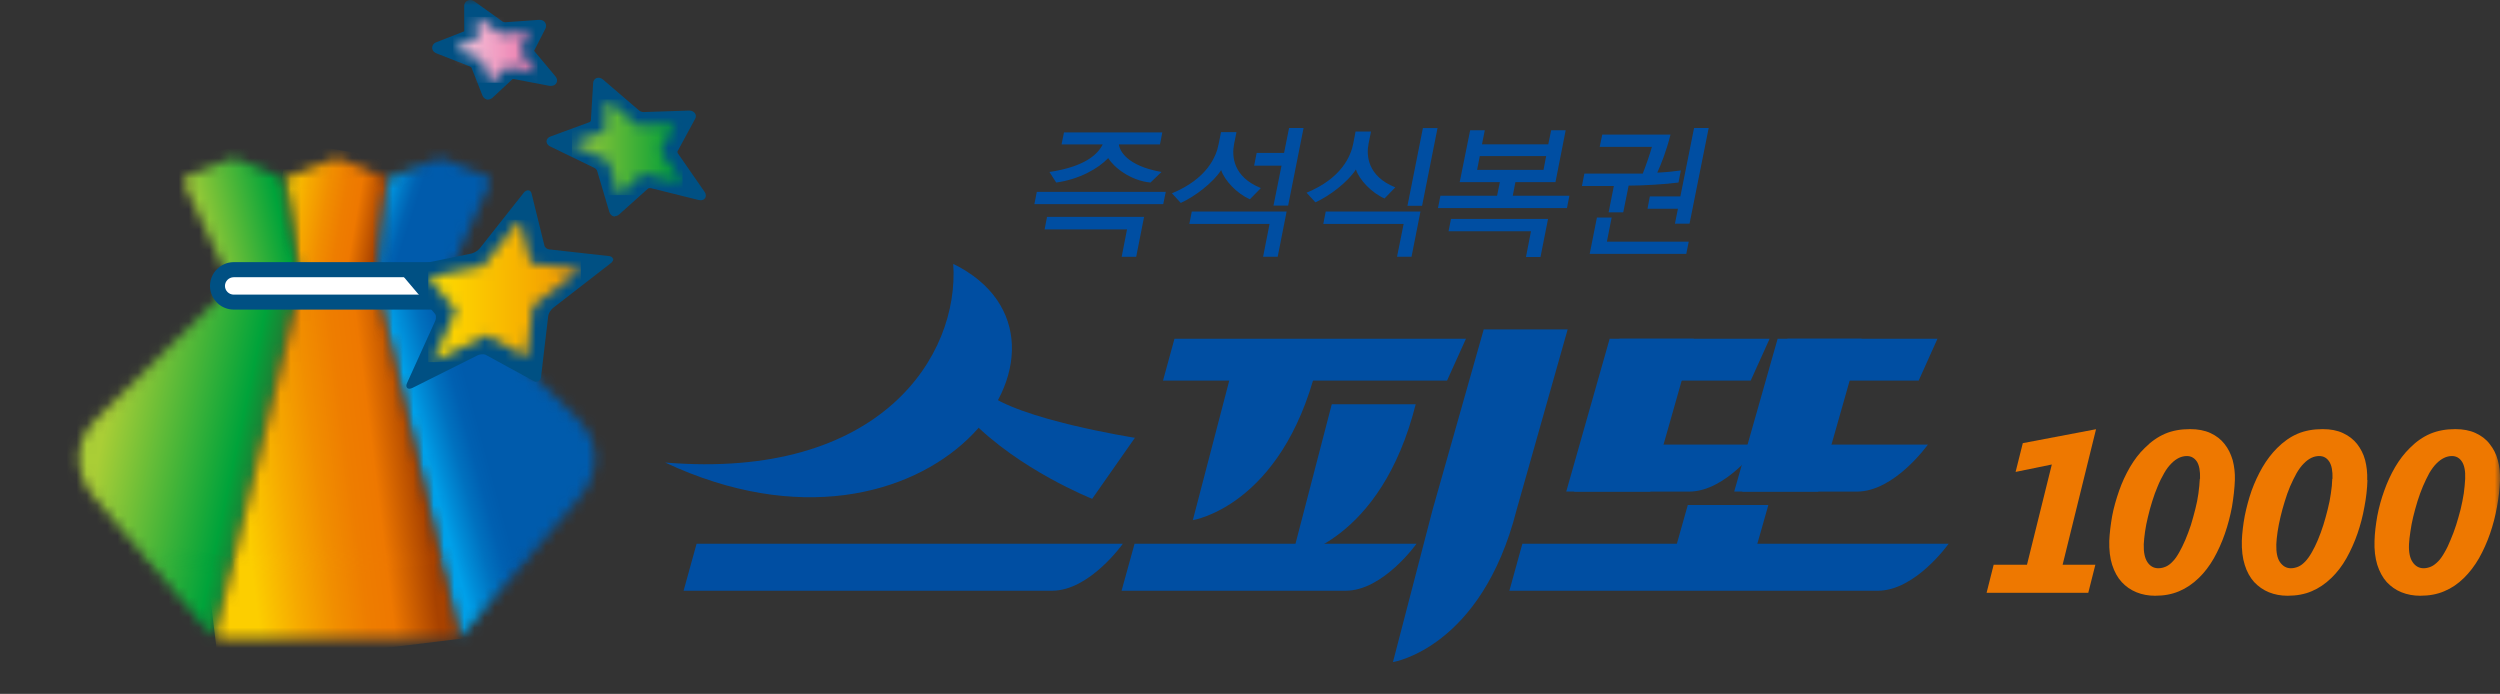 <svg width="245" height="68" viewBox="0 0 245 68" fill="none" xmlns="http://www.w3.org/2000/svg">
<rect x="0" y="0" width="245" height="68" fill="#333333" stroke="none"/>
<g clip-path="url(#clip0_16_104)">
<mask id="mask0_16_104" style="mask-type:luminance" maskUnits="userSpaceOnUse" x="0" y="0" width="245" height="68">
<path d="M245 0H0V68H245V0Z" fill="white"/>
</mask>
<g mask="url(#mask0_16_104)">
<mask id="mask1_16_104" style="mask-type:luminance" maskUnits="userSpaceOnUse" x="27" y="15" width="12" height="13">
<path d="M32.546 15.628L30.487 16.458L28.44 17.3L27.962 17.493L29.407 27.852H36.846L38.097 17.493L37.608 17.3L35.561 16.458L33.502 15.628C33.377 15.583 33.194 15.549 33.024 15.549C32.853 15.549 32.671 15.571 32.546 15.628Z" fill="white"/>
</mask>
<g mask="url(#mask1_16_104)">
<path d="M28.256 13.821L25.858 27.473L37.79 29.568L40.189 15.915L28.256 13.821Z" fill="url(#paint0_linear_16_104)"/>
</g>
<mask id="mask2_16_104" style="mask-type:luminance" maskUnits="userSpaceOnUse" x="17" y="15" width="13" height="13">
<path d="M22.41 15.628L20.363 16.458L18.304 17.3C18.042 17.402 17.928 17.709 18.042 17.959L22.672 27.852H29.395L27.95 17.493L27.473 17.3L25.413 16.458L23.354 15.628C23.229 15.583 23.059 15.549 22.877 15.549C22.695 15.549 22.524 15.571 22.399 15.628" fill="white"/>
</mask>
<g mask="url(#mask2_16_104)">
<path d="M28.852 13.111L15.308 16.137L18.472 30.286L32.016 27.26L28.852 13.111Z" fill="url(#paint1_linear_16_104)"/>
</g>
<mask id="mask3_16_104" style="mask-type:luminance" maskUnits="userSpaceOnUse" x="36" y="15" width="13" height="13">
<path d="M42.682 15.628L40.623 16.458L38.575 17.3L38.097 17.493L36.846 27.852H43.569L48.017 17.971C48.131 17.721 48.017 17.402 47.755 17.3L45.685 16.458L43.649 15.628C43.512 15.583 43.33 15.549 43.16 15.549C42.989 15.549 42.807 15.571 42.682 15.628Z" fill="white"/>
</mask>
<g mask="url(#mask3_16_104)">
<path d="M37.936 12.201L33.198 26.648L47.046 31.186L51.783 16.738L37.936 12.201Z" fill="url(#paint2_linear_16_104)"/>
</g>
<mask id="mask4_16_104" style="mask-type:luminance" maskUnits="userSpaceOnUse" x="7" y="28" width="23" height="35">
<path d="M22.501 28.175L9.453 41.047C6.916 43.492 7.417 46.801 9.453 49.007L20.363 61.834C20.533 62.039 20.818 62.232 21.102 62.369L29.395 28.596V28.186H22.501V28.175Z" fill="white"/>
</mask>
<g mask="url(#mask4_16_104)">
<path d="M7.886 23.644L0.002 60.913L28.438 66.924L36.322 29.655L7.886 23.644Z" fill="url(#paint3_linear_16_104)"/>
</g>
<mask id="mask5_16_104" style="mask-type:luminance" maskUnits="userSpaceOnUse" x="36" y="28" width="23" height="35">
<path d="M36.926 28.177L44.957 62.359C45.242 62.223 45.514 62.029 45.685 61.825L56.594 48.998C58.631 46.803 59.12 43.483 56.594 41.038L43.535 28.166H36.914L36.926 28.177Z" fill="white"/>
</mask>
<g mask="url(#mask5_16_104)">
<path d="M57.591 22.536L28.235 30.547L38.464 67.998L67.819 59.987L57.591 22.536Z" fill="url(#paint4_linear_16_104)"/>
</g>
<mask id="mask6_16_104" style="mask-type:luminance" maskUnits="userSpaceOnUse" x="21" y="28" width="24" height="35">
<path d="M29.486 28.175L21.102 62.369C21.421 62.528 21.773 62.619 22.08 62.619H43.979C44.263 62.619 44.627 62.528 44.957 62.357L36.926 28.175H29.486Z" fill="white"/>
</mask>
<g mask="url(#mask6_16_104)">
<path d="M44.604 25.275L16.92 28.688L21.463 65.513L49.147 62.1L44.604 25.275Z" fill="url(#paint5_linear_16_104)"/>
</g>
<path d="M46.982 26.43H22.911C22.035 26.43 21.318 27.146 21.318 28.01C21.318 28.875 22.035 29.591 22.911 29.591H46.982" fill="white"/>
<path d="M46.982 30.341H22.911C21.625 30.341 20.579 29.294 20.579 28.021C20.579 26.747 21.625 25.69 22.911 25.69H46.982V27.168H22.911C22.433 27.168 22.046 27.555 22.046 28.021C22.046 28.487 22.433 28.874 22.911 28.874H46.982V30.341Z" fill="#005083"/>
<mask id="mask7_16_104" style="mask-type:luminance" maskUnits="userSpaceOnUse" x="14" y="54" width="9" height="2">
<path d="M14.334 54.728L14.709 55.183H22.854L22.979 54.728H14.334Z" fill="white"/>
</mask>
<g mask="url(#mask7_16_104)">
<path d="M14.701 52.984L14.239 55.164L22.597 56.933L23.059 54.752L14.701 52.984Z" fill="url(#paint6_linear_16_104)"/>
</g>
<mask id="mask8_16_104" style="mask-type:luminance" maskUnits="userSpaceOnUse" x="43" y="54" width="9" height="2">
<path d="M43.16 54.728L43.274 55.183H51.35L51.726 54.728H43.16Z" fill="white"/>
</mask>
<g mask="url(#mask8_16_104)">
<path d="M51.129 52.559L43.041 54.766L43.748 57.355L51.836 55.148L51.129 52.559Z" fill="url(#paint7_linear_16_104)"/>
</g>
<mask id="mask9_16_104" style="mask-type:luminance" maskUnits="userSpaceOnUse" x="22" y="54" width="22" height="2">
<path d="M22.979 54.728L22.877 55.183H43.273L43.16 54.728H22.979Z" fill="white"/>
</mask>
<g mask="url(#mask9_16_104)">
<path d="M42.956 52.264L22.815 54.747L23.174 57.659L43.316 55.176L42.956 52.264Z" fill="url(#paint8_linear_16_104)"/>
</g>
<path d="M47.869 9.769C47.607 9.769 47.38 9.61 47.278 9.359L46.197 6.608C46.197 6.608 46.129 6.551 46.083 6.528L42.784 5.232C42.374 5.072 42.352 4.765 42.352 4.674C42.352 4.493 42.454 4.265 42.727 4.151L45.492 3.071V0.569C45.492 0.092 46.049 -0.181 46.493 0.137L49.257 2.116C49.257 2.116 49.416 2.184 49.473 2.184L52.818 1.945C53.136 1.923 53.318 2.048 53.432 2.23C53.534 2.4 53.546 2.616 53.455 2.798L52.34 4.981L54.433 7.483C54.592 7.665 54.638 7.904 54.547 8.097C54.456 8.302 54.251 8.416 54.023 8.416H53.864L50.349 7.745C50.281 7.745 50.258 7.745 50.235 7.745L48.267 9.575C48.153 9.689 47.994 9.746 47.846 9.746" fill="#005083"/>
<mask id="mask10_16_104" style="mask-type:luminance" maskUnits="userSpaceOnUse" x="44" y="1" width="9" height="8">
<path d="M46.777 3.811L44.422 4.732L47.175 5.824L48.062 8.11L49.735 6.563L52.67 7.109L50.918 5.005L51.873 3.118L49.086 3.322L46.777 1.651V3.811Z" fill="white"/>
</mask>
<g mask="url(#mask10_16_104)">
<path d="M52.67 1.651H44.422V8.11H52.67V1.651Z" fill="url(#paint9_linear_16_104)"/>
</g>
<path d="M60.269 21.217C60.007 21.217 59.791 21.035 59.711 20.762L58.517 16.737C58.494 16.669 58.369 16.509 58.244 16.452L53.955 14.371C53.591 14.201 53.557 13.939 53.557 13.837C53.58 13.632 53.716 13.462 53.932 13.382L57.8 11.961C57.8 11.961 57.891 11.87 57.903 11.847L58.13 8.117C58.164 7.651 58.676 7.446 59.086 7.788L62.612 10.812C62.703 10.903 62.919 10.983 63.044 10.983L67.538 10.835C67.799 10.835 68.004 10.949 68.118 11.119C68.22 11.278 68.22 11.472 68.118 11.654L66.389 14.849C66.389 14.849 66.389 14.986 66.434 15.031L69.051 18.806C69.233 19.068 69.165 19.284 69.119 19.375C69.005 19.591 68.766 19.671 68.471 19.602L63.806 18.442C63.715 18.42 63.545 18.442 63.511 18.477L60.667 21.024C60.553 21.126 60.416 21.183 60.269 21.183" fill="#005083"/>
<mask id="mask11_16_104" style="mask-type:luminance" maskUnits="userSpaceOnUse" x="56" y="9" width="11" height="11">
<path d="M59.268 12.87L56.048 14.041L59.632 15.781L60.633 19.124L62.999 16.997L66.89 17.953L64.728 14.826L66.15 12.165L62.407 12.278L59.45 9.743L59.268 12.87Z" fill="white"/>
</mask>
<g mask="url(#mask11_16_104)">
<path d="M66.89 9.743H56.048V19.124H66.89V9.743Z" fill="url(#paint10_linear_16_104)"/>
</g>
<path d="M60.064 25.349C60.041 25.27 59.962 25.133 59.712 25.099L53.819 24.44C53.603 24.417 53.387 24.246 53.352 24.064L52.09 18.947C51.999 18.584 51.601 18.538 51.316 18.902L47.028 24.326C46.845 24.565 46.459 24.792 46.186 24.849L39.724 26.18C39.497 26.225 39.326 26.35 39.281 26.509C39.235 26.634 39.258 26.782 39.372 26.907L42.636 30.762C42.739 30.876 42.762 31.194 42.659 31.433L39.884 37.551C39.804 37.733 39.804 37.869 39.872 37.971C39.918 38.051 40.009 38.096 40.123 38.096C40.214 38.096 40.304 38.062 40.418 38.017L46.8 34.822C47.039 34.708 47.414 34.685 47.585 34.765L52.306 37.346C52.624 37.528 52.966 37.323 53.023 36.937L53.728 30.933C53.762 30.705 53.989 30.341 54.206 30.171L59.825 25.816C60.11 25.611 60.11 25.418 60.087 25.327" fill="#005083"/>
<mask id="mask12_16_104" style="mask-type:luminance" maskUnits="userSpaceOnUse" x="41" y="21" width="16" height="15">
<path d="M47.346 26.072L41.965 27.186L44.684 30.416L42.375 35.498L47.699 32.838L51.623 34.987L52.215 29.995L56.924 26.367L52.01 25.822L50.952 21.535L47.346 26.072Z" fill="white"/>
</mask>
<g mask="url(#mask12_16_104)">
<path d="M56.924 21.535H41.965V35.487H56.924V21.535Z" fill="url(#paint11_linear_16_104)"/>
</g>
<path d="M93.418 25.86C94.032 34.821 86.342 47.079 65.183 45.328C91.313 57.575 108.786 33.4 93.418 25.86Z" fill="#004EA2"/>
<path d="M95.079 41.106C99.856 46.053 107.034 48.884 107.034 48.884L111.221 42.903C111.221 42.903 99.708 41.106 96.569 38.411" fill="#004EA2"/>
<path d="M68.266 53.286L66.992 57.892H103.099C106.784 57.892 110.038 53.286 110.038 53.286H68.266Z" fill="#004EA2"/>
<path d="M149.193 53.286L147.919 57.892H184.026C187.711 57.892 190.965 53.286 190.965 53.286H149.182H149.193Z" fill="#004EA2"/>
<path d="M111.187 53.286L109.913 57.892H131.879C135.542 57.892 138.818 53.286 138.818 53.286H111.198H111.187Z" fill="#004EA2"/>
<path d="M171.99 43.572L170.728 48.177H181.978C185.664 48.177 188.929 43.572 188.929 43.572H171.99Z" fill="#004EA2"/>
<path d="M115.1 33.194L113.974 37.299H141.81L143.665 33.194H115.1Z" fill="#004EA2"/>
<path d="M175.175 33.194L174.038 37.299H188.03L189.873 33.194H175.175Z" fill="#004EA2"/>
<path d="M120.8 36.02L116.897 50.974C116.897 50.974 125.577 49.632 129.024 36.02" fill="#004EA2"/>
<path d="M130.514 39.616L126.624 54.569C126.624 54.569 135.303 53.227 138.739 39.616H130.514Z" fill="#004EA2"/>
<path d="M140.4 49.931L136.509 64.884C136.509 64.884 145.189 63.531 148.636 49.931L153.63 32.283H145.405L140.4 49.931Z" fill="#004EA2"/>
<path d="M174.209 33.194L169.954 48.169H178.179L182.433 33.194H174.209Z" fill="#004EA2"/>
<path d="M155.541 43.572L154.267 48.177H165.529C169.214 48.177 172.468 43.572 172.468 43.572H155.541Z" fill="#004EA2"/>
<path d="M158.726 33.194L157.589 37.299H171.569L173.424 33.194H158.726Z" fill="#004EA2"/>
<path d="M157.748 33.194L153.493 48.169H161.718L165.973 33.194H157.748Z" fill="#004EA2"/>
<path d="M173.298 49.492H165.404L163.845 55.018H171.728L173.298 49.492Z" fill="#004EA2"/>
<path d="M101.37 20.005L101.608 18.8H114.247L113.997 20.005H101.37ZM113.826 16.855L112.745 17.89C110.766 17.697 109.151 16.389 108.605 15.491C107.672 16.491 105.795 17.572 103.508 17.89L102.848 16.855C106.375 16.321 107.592 15.104 108.07 14.149H104.031L104.27 12.978H113.906L113.678 14.149H109.651C109.708 14.74 110.402 16.253 113.837 16.855M109.924 25.168L110.447 22.484H102.37L102.609 21.256H112.119L111.346 25.168H109.913H109.924Z" fill="#004EA2"/>
<path d="M122.483 19.523C121.22 18.977 120.003 17.681 119.673 16.669C118.888 17.897 117.079 19.273 115.714 19.887L114.85 18.943C118.296 17.522 119.195 15.339 119.423 14.133L119.662 12.951H121.175L120.936 14.133C120.719 15.282 120.81 17.317 123.563 18.432L122.494 19.523H122.483ZM123.78 25.175L124.417 21.945H116.556L116.795 20.729H126.089L125.213 25.163H123.78V25.175ZM124.803 20.149L125.588 16.237H122.904L123.154 14.986H125.839L126.328 12.541H127.75L126.237 20.149H124.815H124.803Z" fill="#004EA2"/>
<path d="M135.69 19.453C134.427 18.907 133.21 17.622 132.88 16.61C132.084 17.838 130.287 19.214 128.91 19.828L128.045 18.885C131.492 17.463 132.38 15.28 132.619 14.075L132.846 12.892H134.359L134.12 14.075C133.893 15.212 133.995 17.259 136.737 18.361L135.679 19.453H135.69ZM136.907 25.173L137.556 21.943H129.684L129.923 20.727H139.205L138.329 25.162H136.907V25.173ZM137.931 20.169L139.444 12.551H140.877L139.364 20.169H137.931Z" fill="#004EA2"/>
<path d="M140.923 20.388L141.162 19.182H146.713L146.986 17.852H143.05L144.074 12.769H145.508L145.234 14.145H151.73L152.014 12.769H153.436L152.435 17.852H148.511L148.249 19.182H153.801L153.562 20.388H140.923ZM149.546 25.186L150.035 22.662H141.958L142.197 21.457H151.707L150.968 25.186H149.546ZM151.514 15.293H145.018L144.757 16.647H151.264L151.525 15.293H151.514Z" fill="#004EA2"/>
<path d="M159.602 18.204L159.079 20.808H157.645L158.157 18.227H155.029L155.268 17.01H160.99C161.217 16.453 161.672 15.179 161.888 14.395H156.769L157.02 13.189H163.709C163.288 14.884 162.742 16.191 162.412 16.919C163.219 16.885 164.209 16.783 164.721 16.703L164.494 17.886C163.299 18.056 160.91 18.193 159.591 18.193M155.791 24.879L156.497 21.32H157.941L157.475 23.685H165.495L165.256 24.879H155.791ZM164.141 21.934L164.437 20.456H161.456L161.684 19.25H164.676L166.018 12.541H167.451L165.574 21.922H164.141V21.934Z" fill="#004EA2"/>
<path d="M194.685 58.097L195.379 55.345H198.644L201.078 45.52L197.529 46.248L198.234 43.428L205.412 42.063L202.136 55.345H205.344L204.65 58.097H194.685Z" fill="#EE7800"/>
<path d="M219.018 47.057C218.984 47.899 218.881 48.775 218.733 49.673C218.562 50.571 218.335 51.447 218.039 52.3C217.744 53.153 217.379 53.96 216.959 54.711C216.526 55.461 216.037 56.109 215.48 56.644C214.877 57.224 214.24 57.656 213.557 57.94C212.863 58.236 212.09 58.383 211.203 58.383C210.543 58.383 209.928 58.27 209.371 58.042C208.814 57.815 208.324 57.474 207.926 57.041C207.517 56.598 207.21 56.029 206.993 55.359C206.777 54.688 206.686 53.892 206.709 52.993C206.743 52.22 206.846 51.401 206.993 50.56C207.153 49.718 207.392 48.9 207.676 48.081C207.96 47.274 208.313 46.512 208.734 45.784C209.155 45.068 209.621 44.442 210.179 43.908C210.793 43.282 211.464 42.816 212.169 42.509C212.886 42.202 213.705 42.054 214.626 42.054C215.389 42.054 216.06 42.179 216.629 42.441C217.186 42.702 217.653 43.055 218.005 43.51C218.369 43.965 218.62 44.488 218.801 45.09C218.961 45.704 219.04 46.352 219.018 47.046M215.605 46.91C215.628 46.159 215.525 45.602 215.298 45.238C215.048 44.874 214.729 44.692 214.308 44.692C213.785 44.692 213.273 44.931 212.795 45.42C212.545 45.67 212.306 45.977 212.09 46.364C211.862 46.762 211.646 47.183 211.453 47.66C211.259 48.115 211.077 48.604 210.918 49.127C210.759 49.65 210.611 50.151 210.497 50.662C210.372 51.163 210.281 51.64 210.213 52.106C210.144 52.573 210.11 52.982 210.088 53.346C210.065 54.119 210.19 54.711 210.452 55.097C210.713 55.484 211.066 55.688 211.51 55.688C211.771 55.688 212.01 55.631 212.249 55.529C212.488 55.427 212.727 55.245 212.932 55.017C213.148 54.801 213.352 54.506 213.557 54.142C213.762 53.778 213.967 53.369 214.16 52.914C214.354 52.447 214.536 51.97 214.706 51.458C214.854 50.946 215.013 50.423 215.139 49.9C215.275 49.377 215.377 48.854 215.446 48.354C215.514 47.842 215.559 47.376 215.582 46.932" fill="#EE7800"/>
<path d="M232.009 47.057C231.986 47.899 231.884 48.775 231.713 49.673C231.554 50.571 231.326 51.447 231.031 52.3C230.735 53.153 230.371 53.96 229.95 54.711C229.529 55.461 229.028 56.109 228.471 56.644C227.868 57.224 227.231 57.656 226.549 57.94C225.866 58.236 225.07 58.383 224.182 58.383C223.523 58.383 222.92 58.27 222.351 58.042C221.794 57.815 221.316 57.474 220.906 57.041C220.508 56.598 220.189 56.029 219.985 55.359C219.769 54.688 219.678 53.892 219.7 52.993C219.734 52.22 219.826 51.401 219.985 50.56C220.156 49.718 220.372 48.9 220.656 48.081C220.952 47.274 221.304 46.512 221.725 45.784C222.146 45.068 222.624 44.442 223.159 43.908C223.784 43.282 224.444 42.816 225.161 42.509C225.889 42.202 226.697 42.054 227.618 42.054C228.391 42.054 229.051 42.179 229.609 42.441C230.177 42.702 230.633 43.055 230.996 43.51C231.349 43.965 231.622 44.488 231.781 45.09C231.941 45.704 232.009 46.352 231.986 47.046M228.585 46.91C228.608 46.159 228.505 45.602 228.266 45.238C228.028 44.874 227.709 44.692 227.277 44.692C226.753 44.692 226.253 44.931 225.775 45.42C225.525 45.67 225.297 45.977 225.07 46.364C224.854 46.762 224.638 47.183 224.433 47.66C224.239 48.115 224.069 48.604 223.909 49.127C223.75 49.65 223.602 50.151 223.488 50.662C223.363 51.163 223.284 51.64 223.204 52.106C223.136 52.573 223.09 52.982 223.079 53.346C223.056 54.119 223.17 54.711 223.443 55.097C223.716 55.484 224.069 55.688 224.501 55.688C224.751 55.688 225.001 55.631 225.24 55.529C225.479 55.427 225.707 55.245 225.923 55.017C226.128 54.801 226.344 54.506 226.549 54.142C226.765 53.778 226.958 53.369 227.152 52.914C227.345 52.447 227.527 51.97 227.686 51.458C227.845 50.946 227.993 50.423 228.119 49.9C228.255 49.377 228.357 48.854 228.426 48.354C228.505 47.842 228.551 47.376 228.562 46.932" fill="#EE7800"/>
<path d="M245 47.057C244.966 47.899 244.874 48.775 244.704 49.673C244.544 50.571 244.318 51.447 244.022 52.3C243.726 53.153 243.363 53.96 242.941 54.711C242.509 55.461 242.008 56.109 241.462 56.644C240.871 57.224 240.233 57.656 239.54 57.94C238.857 58.236 238.072 58.383 237.173 58.383C236.525 58.383 235.911 58.27 235.342 58.042C234.773 57.815 234.307 57.474 233.897 57.041C233.499 56.598 233.192 56.029 232.976 55.359C232.771 54.688 232.669 53.892 232.703 52.993C232.726 52.22 232.828 51.401 232.976 50.56C233.135 49.718 233.363 48.9 233.658 48.081C233.943 47.274 234.295 46.512 234.716 45.784C235.137 45.068 235.615 44.442 236.161 43.908C236.775 43.282 237.447 42.816 238.163 42.509C238.891 42.202 239.699 42.054 240.62 42.054C241.371 42.054 242.054 42.179 242.611 42.441C243.181 42.702 243.646 43.055 243.988 43.51C244.352 43.965 244.624 44.488 244.784 45.09C244.954 45.704 245.012 46.352 245 47.046M241.587 46.91C241.621 46.159 241.508 45.602 241.269 45.238C241.03 44.874 240.7 44.692 240.29 44.692C239.767 44.692 239.267 44.931 238.777 45.42C238.527 45.67 238.3 45.977 238.072 46.364C237.856 46.762 237.651 47.183 237.446 47.66C237.253 48.115 237.082 48.604 236.912 49.127C236.752 49.65 236.616 50.151 236.491 50.662C236.377 51.163 236.275 51.64 236.218 52.106C236.138 52.573 236.104 52.982 236.081 53.346C236.047 54.119 236.172 54.711 236.445 55.097C236.707 55.484 237.071 55.688 237.515 55.688C237.765 55.688 238.004 55.631 238.243 55.529C238.482 55.427 238.709 55.245 238.937 55.017C239.153 54.801 239.357 54.506 239.562 54.142C239.779 53.778 239.972 53.369 240.154 52.914C240.359 52.447 240.529 51.97 240.7 51.458C240.859 50.946 241.007 50.423 241.144 49.9C241.269 49.377 241.371 48.854 241.451 48.354C241.519 47.842 241.564 47.376 241.587 46.932" fill="#EE7800"/>
</g>
</g>
<defs>
<linearGradient id="paint0_linear_16_104" x1="27.726" y1="19.663" x2="37.328" y2="21.35" gradientUnits="userSpaceOnUse">
<stop stop-color="#FCCE00"/>
<stop offset="0.23" stop-color="#F6A900"/>
<stop offset="0.43" stop-color="#F18E00"/>
<stop offset="0.61" stop-color="#EE7D00"/>
<stop offset="0.75" stop-color="#EE7800"/>
<stop offset="1" stop-color="#A84200"/>
</linearGradient>
<linearGradient id="paint1_linear_16_104" x1="19.471" y1="24.873" x2="29.907" y2="22.539" gradientUnits="userSpaceOnUse">
<stop stop-color="#AACE36"/>
<stop offset="0.8" stop-color="#00A33A"/>
<stop offset="1" stop-color="#306C30"/>
</linearGradient>
<linearGradient id="paint2_linear_16_104" x1="37.509" y1="19.802" x2="45" y2="22.258" gradientUnits="userSpaceOnUse">
<stop stop-color="#00A0E9"/>
<stop offset="0.03" stop-color="#0098E2"/>
<stop offset="0.19" stop-color="#0076C4"/>
<stop offset="0.31" stop-color="#0062B2"/>
<stop offset="0.4" stop-color="#005BAC"/>
<stop offset="1" stop-color="#005BAC"/>
</linearGradient>
<linearGradient id="paint3_linear_16_104" x1="9.479" y1="45.44" x2="25.483" y2="48.826" gradientUnits="userSpaceOnUse">
<stop stop-color="#AACE36"/>
<stop offset="0.8" stop-color="#00A33A"/>
<stop offset="1" stop-color="#306C30"/>
</linearGradient>
<linearGradient id="paint4_linear_16_104" x1="42.729" y1="48.034" x2="56.49" y2="44.276" gradientUnits="userSpaceOnUse">
<stop stop-color="#00A0E9"/>
<stop offset="0.08" stop-color="#008CD7"/>
<stop offset="0.2" stop-color="#0071BF"/>
<stop offset="0.31" stop-color="#0060B1"/>
<stop offset="0.4" stop-color="#005BAC"/>
<stop offset="1" stop-color="#005BAC"/>
</linearGradient>
<linearGradient id="paint5_linear_16_104" x1="23.421" y1="45.657" x2="40.819" y2="43.511" gradientUnits="userSpaceOnUse">
<stop stop-color="#FCCE00"/>
<stop offset="0.23" stop-color="#F6A900"/>
<stop offset="0.43" stop-color="#F18E00"/>
<stop offset="0.61" stop-color="#EE7D00"/>
<stop offset="0.75" stop-color="#EE7800"/>
<stop offset="1" stop-color="#A84200"/>
</linearGradient>
<linearGradient id="paint6_linear_16_104" x1="7.366" y1="52.139" x2="23.359" y2="55.522" gradientUnits="userSpaceOnUse">
<stop stop-color="#AACE36"/>
<stop offset="0.8" stop-color="#00A33A"/>
<stop offset="1" stop-color="#306C30"/>
</linearGradient>
<linearGradient id="paint7_linear_16_104" x1="44.714" y1="55.613" x2="58.475" y2="51.855" gradientUnits="userSpaceOnUse">
<stop stop-color="#00A0E9"/>
<stop offset="0.08" stop-color="#008CD7"/>
<stop offset="0.2" stop-color="#0071BF"/>
<stop offset="0.31" stop-color="#0060B1"/>
<stop offset="0.4" stop-color="#005BAC"/>
<stop offset="1" stop-color="#005BAC"/>
</linearGradient>
<linearGradient id="paint8_linear_16_104" x1="25.154" y1="57.224" x2="42.541" y2="55.08" gradientUnits="userSpaceOnUse">
<stop stop-color="#FCCE00"/>
<stop offset="0.23" stop-color="#F6A900"/>
<stop offset="0.43" stop-color="#F18E00"/>
<stop offset="0.61" stop-color="#EE7D00"/>
<stop offset="0.75" stop-color="#EE7800"/>
<stop offset="1" stop-color="#A84200"/>
</linearGradient>
<linearGradient id="paint9_linear_16_104" x1="44.872" y1="5.977" x2="53.119" y2="5.977" gradientUnits="userSpaceOnUse">
<stop stop-color="#F7C9DD"/>
<stop offset="1" stop-color="#EB6EA5"/>
</linearGradient>
<linearGradient id="paint10_linear_16_104" x1="55.451" y1="13.005" x2="66.292" y2="13.005" gradientUnits="userSpaceOnUse">
<stop stop-color="#AACE36"/>
<stop offset="1" stop-color="#009E38"/>
</linearGradient>
<linearGradient id="paint11_linear_16_104" x1="41.404" y1="27.178" x2="56.363" y2="27.178" gradientUnits="userSpaceOnUse">
<stop stop-color="#FFE100"/>
<stop offset="1" stop-color="#F39800"/>
</linearGradient>
<clipPath id="clip0_16_104">
<rect width="245" height="68" fill="white"/>
</clipPath>
</defs>
</svg>
